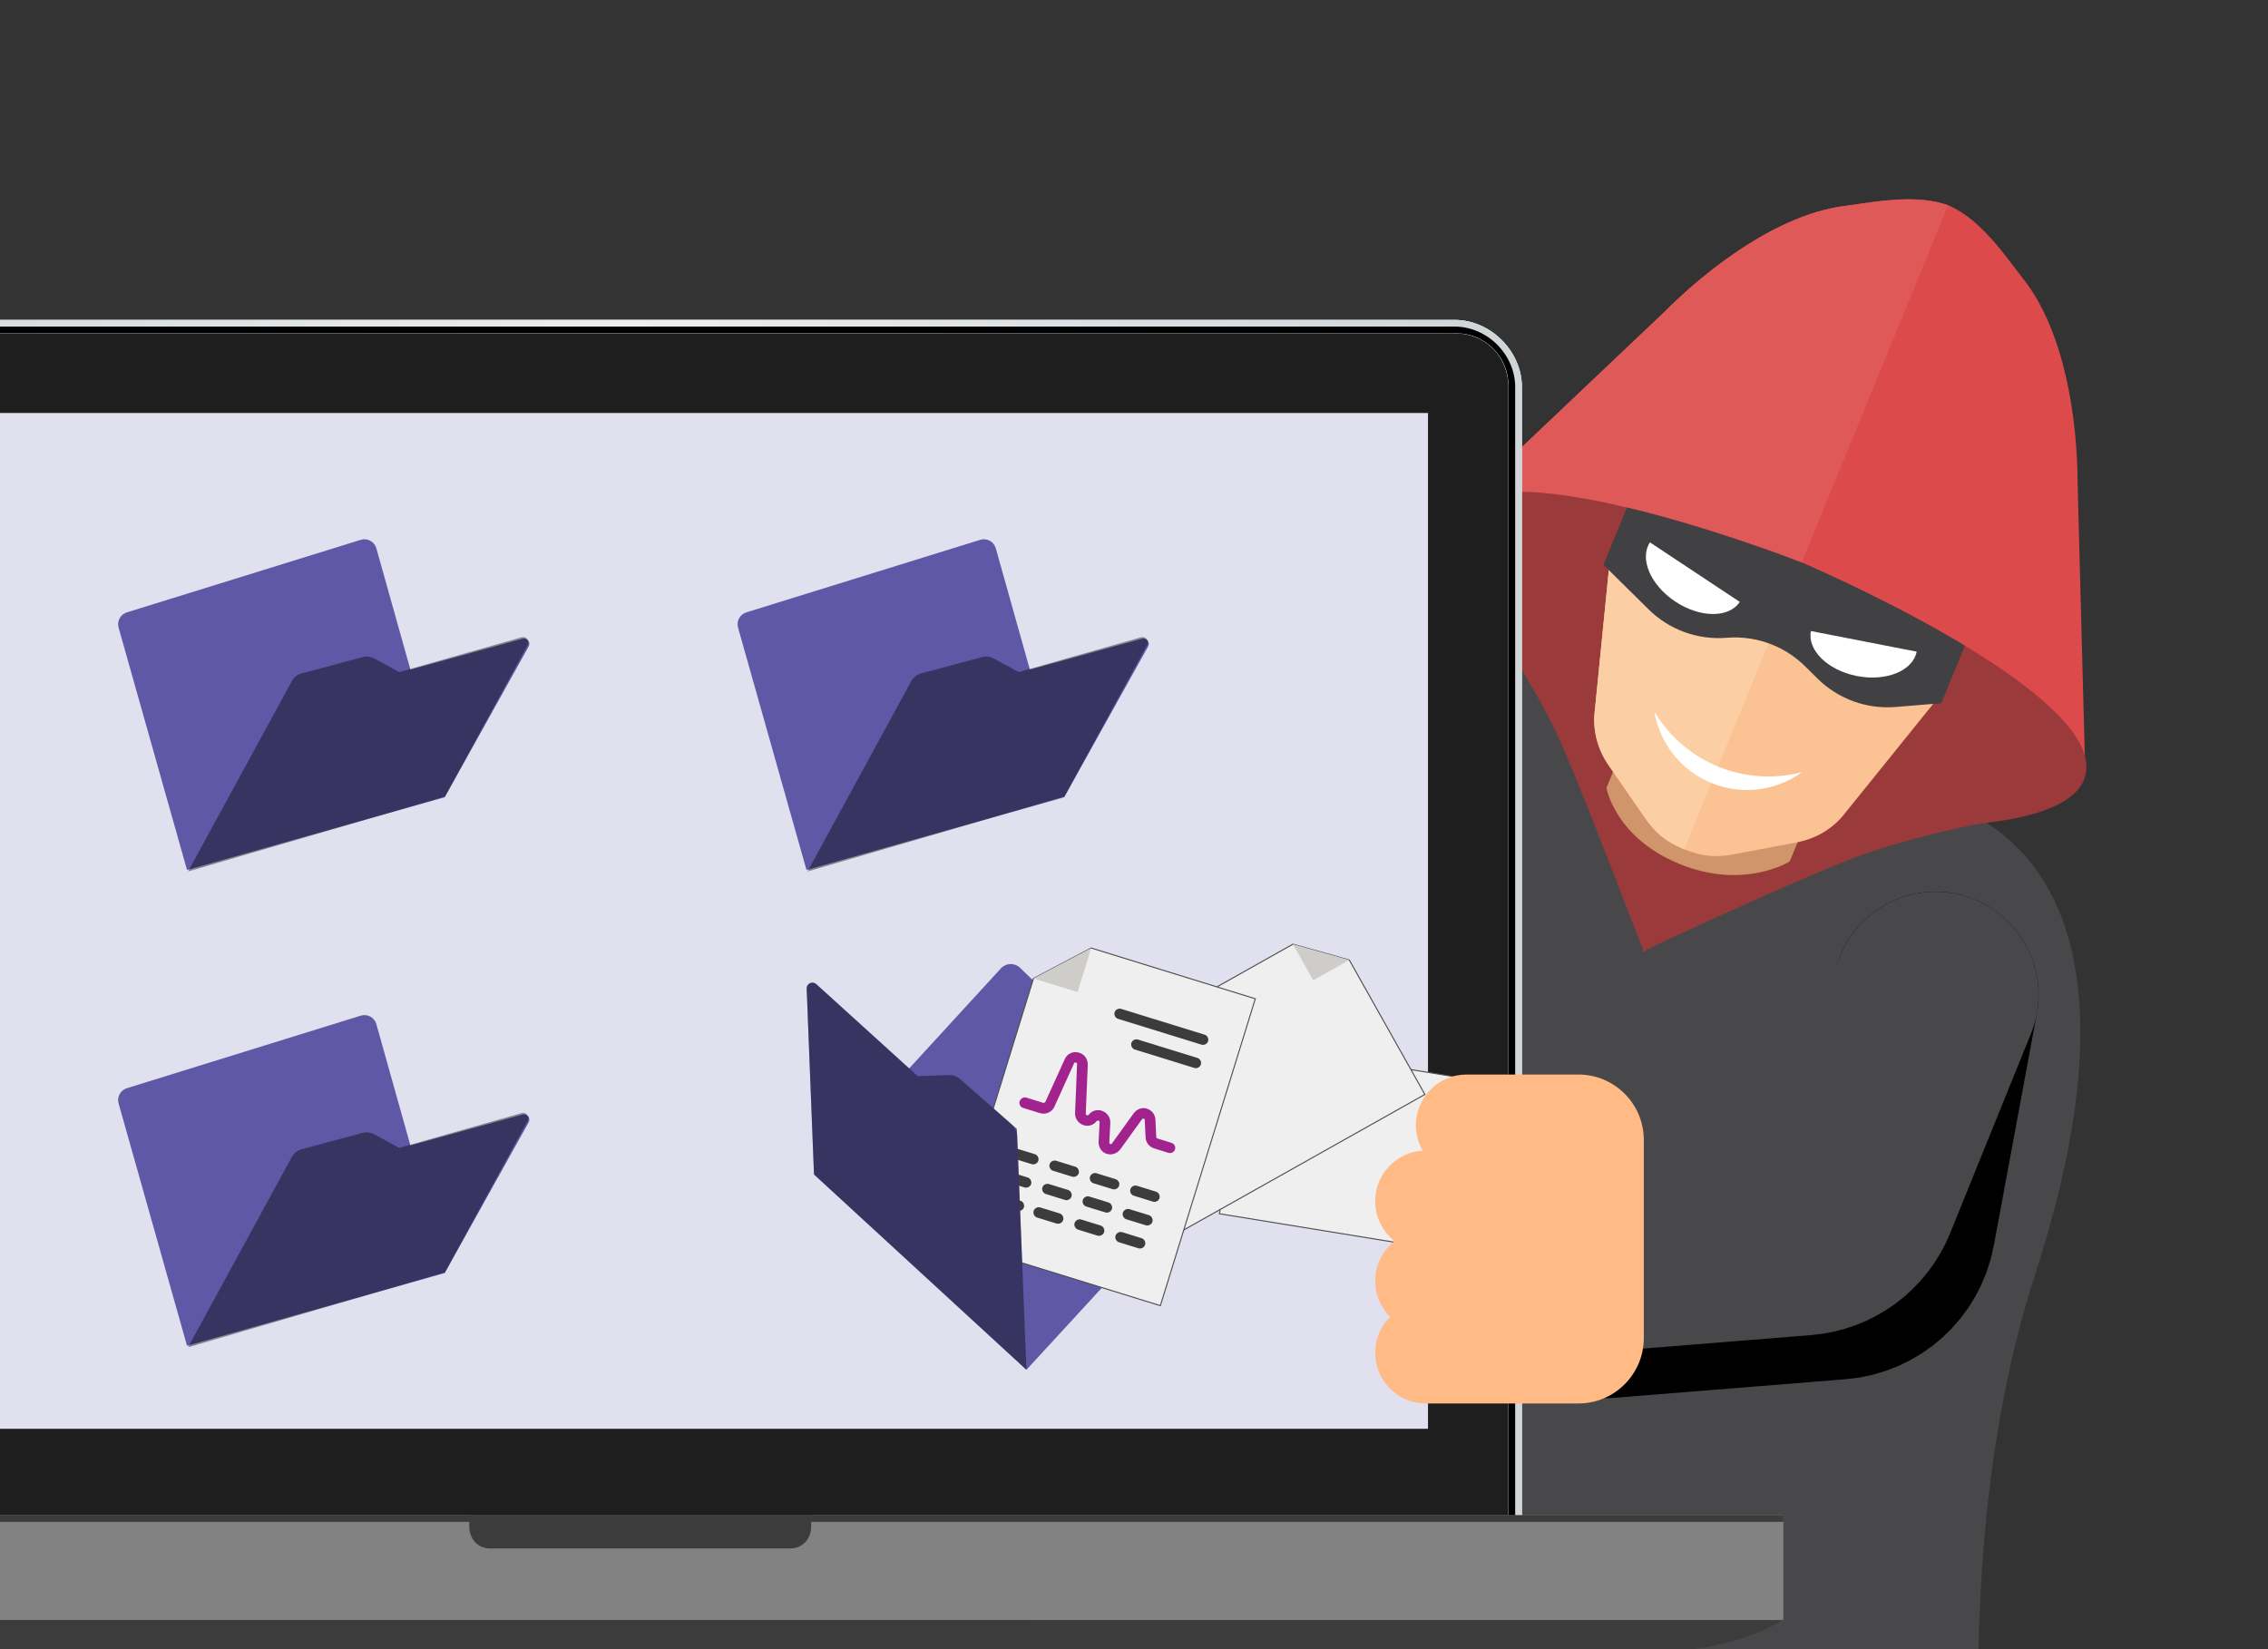 <?xml version="1.0" encoding="UTF-8"?>
<svg xmlns="http://www.w3.org/2000/svg" xmlns:xlink="http://www.w3.org/1999/xlink" viewBox="0 0 1100 800">
  <rect x="0" y="0" width="1100" height="800" fill="#333333" stroke="none"/>
  <defs>
    <style>
      .cls-1, .cls-2, .cls-3 {
        fill: none;
      }

      .cls-4 {
        fill: #3c3c3c;
      }

      .cls-5 {
        fill: #828282;
      }

      .cls-6 {
        fill: #cecdc9;
      }

      .cls-7 {
        fill: #414042;
      }

      .cls-8 {
        fill: url(#linear-gradient-2);
      }

      .cls-9 {
        mix-blend-mode: multiply;
        opacity: .41;
      }

      .cls-10 {
        fill: #ffba86;
      }

      .cls-11 {
        fill: url(#linear-gradient);
      }

      .cls-12 {
        fill: #d1956b;
      }

      .cls-13 {
        fill: #1e1e1e;
      }

      .cls-14 {
        fill: #fbc393;
      }

      .cls-15 {
        fill: #fccea4;
      }

      .cls-16 {
        fill: #efefef;
        stroke: #4d4e4e;
        stroke-width: .51px;
      }

      .cls-16, .cls-2, .cls-3 {
        stroke-miterlimit: 10;
      }

      .cls-17 {
        isolation: isolate;
      }

      .cls-18 {
        fill: #e1e0ef;
      }

      .cls-19 {
        fill: #a3238e;
      }

      .cls-20 {
        fill: #dc4a4b;
      }

      .cls-21 {
        fill: #e05959;
      }

      .cls-22 {
        fill: #fff;
      }

      .cls-23 {
        fill: #5e58a6;
      }

      .cls-2 {
        stroke: #48484a;
      }

      .cls-2, .cls-3 {
        stroke-linecap: round;
        stroke-width: 100px;
      }

      .cls-24 {
        fill: #394a55;
      }

      .cls-25 {
        fill: #9b3a3a;
      }

      .cls-26 {
        clip-path: url(#clippath);
      }

      .cls-27 {
        fill: #48484a;
      }

      .cls-3 {
        stroke: #000;
      }
    </style>
    <clipPath id="clippath">
      <rect class="cls-1" width="1100" height="800"/>
    </clipPath>
    <linearGradient id="linear-gradient" x1="1071.48" y1="722.09" x2="1071.83" y2="722.09" gradientTransform="translate(-2609983.25 -1758389.72) scale(2435.76)" gradientUnits="userSpaceOnUse">
      <stop offset="0" stop-color="#c2c2c2"/>
      <stop offset="0" stop-color="#c2c2c2"/>
      <stop offset=".55" stop-color="#fff"/>
      <stop offset="1" stop-color="#dbdbdb"/>
    </linearGradient>
    <linearGradient id="linear-gradient-2" x1="1071.48" y1="722.09" x2="1071.83" y2="722.09" gradientTransform="translate(-2609983.25 -1758389.72) scale(2435.76)" gradientUnits="userSpaceOnUse">
      <stop offset="0" stop-color="#d0d5d8"/>
      <stop offset="0" stop-color="#d0d5d8"/>
      <stop offset=".5" stop-color="#ecedee"/>
      <stop offset="1" stop-color="#d0d5d8"/>
    </linearGradient>
  </defs>
  <g class="cls-17">
    <g id="Layer_3" data-name="Layer 3">
      <g class="cls-26">
        <g>
          <g>
            <path class="cls-27" d="M968.46,949.07l-505.9,25.69,120.7-592.82c27.23-66.44,103.16-98.23,169.61-71l193.74,79.39c66.44,27.23,79.64,107.3,40.39,228.08-48.27,148.55-18.54,330.66-18.54,330.66Z"/>
            <g>
              <g>
                <path class="cls-20" d="M1011.15,366.52l-3.49-132.23c-.13-31.93-6.44-72.95-25.62-98.04l-8.06-10.54c-9.96-13.02-18.65-21.3-28.06-25.7l.02-.05s-.37-.13-.55-.19c-.17-.08-.53-.24-.52-.25l-.02.05c-9.81-3.48-21.8-3.67-38.04-1.39l-13.13,1.86c-31.27,4.41-64.55,29.21-87.05,51.86l-97.71,92.67-3.99,3.79-.53.5s.07-.02.2-.06c2.08-.53,21.3-4.62,78.28,12.5,20.47,6.16,45.83,15.05,77.02,27.83,2.11.86,4.08,1.68,6.21,2.57h0s.36.16.53.23l.53.22h0c2.14.86,4.11,1.65,6.23,2.52,30.71,12.59,54.69,23.87,73.37,33.7,56.39,29.69,64.6,46.28,64.6,46.28l-.22-8.15Z"/>
                <path class="cls-21" d="M806.63,151.91c22.5-22.65,55.78-47.45,87.05-51.86l13.13-1.85c16.24-2.29,28.23-2.09,38.03,1.38l-78.74,192.14c-2.13-.89-4.1-1.7-6.21-2.57-123.42-50.58-155.49-40.28-155.49-40.28l102.22-96.96Z"/>
                <path class="cls-25" d="M1010.71,378.38c-5.46,13.33-28.82,18.43-44.79,20.42-11.5,1.44-38.92,7.45-63.1,15.97-22.23,7.84-93.86,40.76-104.83,46.22l-.47,1.16s-.1-.28-.3-.79c-.5.22-.77.35-.77.35l.47-1.16c-5.05-12.02-32.52-85.55-42.85-106.73-11.25-23.04-27-46.74-34.19-55.84-9.98-12.63-22.61-32.48-17.15-45.81.49-1.21,1.11-2.33,1.86-3.36.11-.15.21-.29.33-.44,1.1-1.44,2.43-2.7,3.99-3.79,14.45-10.17,47.39-6.2,80.16,1.61,39,9.29,77.75,23.99,84.74,26.7v-.02s.2.08.54.23c.34.13.54.21.54.21v.02c6.82,2.95,44.12,19.39,78.09,39.88,27.8,16.79,53.39,36.28,58.16,53.31,1.16,4.12,1.1,8.11-.44,11.86Z"/>
              </g>
              <g>
                <path class="cls-12" d="M814.55,419.09c31.29,12.82,53.49-1.22,53.49-1.22l6.2-15.14-88.63-36.32-6.47,15.78s4.12,24.07,35.4,36.89Z"/>
                <path class="cls-14" d="M800.11,269.93c5.73,5.62,12.67,11.14,20.44,14.81,15.53,7.34,38.61,2.88,45.91,5.87,7.3,2.99,20.8,22.43,37.01,28.1,8.11,2.84,16.93,3.77,24.95,3.79,9.78.02,15.86,10.69,10.11,17.82l-44.35,54.98c-5.56,6.89-13.6,11.6-22.77,13.34l-30.4,5.75c-8.02,1.52-14.92,1.39-24.28-2.45-9.36-3.84-14.27-8.55-18.92-15.25l-17.58-25.41c-5.31-7.66-7.71-16.66-6.84-25.47l7-70.29c.91-9.12,12.73-12.45,19.72-5.6Z"/>
                <path class="cls-15" d="M800.11,269.93c5.73,5.62,12.67,11.14,20.44,14.81,15.53,7.34,38.61,2.88,45.91,5.87.03.01.06.03.08.04l-49.72,121.33s-.06-.02-.09-.03c-9.36-3.84-14.27-8.55-18.92-15.25l-17.58-25.41c-5.31-7.66-7.71-16.66-6.84-25.47l7-70.29c.91-9.12,12.73-12.45,19.72-5.6Z"/>
                <path class="cls-22" d="M873.98,374.61c-28.19,7.06-56.49-4.58-71.64-29.36,6.11,33.4,43.84,48.99,71.64,29.36Z"/>
              </g>
            </g>
            <path class="cls-7" d="M952.99,313.21l-11.44,27.92-22.12,1.82c-14.04,1.16-27.88-3.86-37.91-13.77l-6.11-6.04c-4.54-4.48-9.86-7.95-15.62-10.31-6.98-2.86-14.61-4.08-22.29-3.45-14.04,1.16-27.88-3.86-37.91-13.77l-21.9-21.63,11.39-27.79c39,9.29,77.75,23.99,84.74,26.7v-.02s.2.08.54.23c.34.13.54.21.54.21v.02c6.82,2.95,44.12,19.39,78.09,39.88Z"/>
            <path class="cls-22" d="M800.24,263.1c-5.23,7.89.28,20.76,12.31,28.73,12.03,7.97,26.03,8.04,31.26.15l-43.57-28.88Z"/>
            <path class="cls-22" d="M929.6,316.11c-1.81,9.29-14.77,14.59-28.93,11.83-14.17-2.76-24.18-12.54-22.37-21.83l51.3,10Z"/>
          </g>
          <g>
            <path class="cls-11" d="M705.48,757.6H-82.09c-17.49,0-31.76-4.75-31.76-22.1V187.72c0-17.34,14.27-32.53,31.76-32.53h787.57c17.49,0,32.64,15.19,32.64,32.53v547.78c0,17.34-15.15,22.1-32.64,22.1Z"/>
            <path class="cls-11" d="M705.48,757.6H-82.09c-17.49,0-31.76-4.75-31.76-22.1V187.72c0-17.34,14.27-32.53,31.76-32.53h787.57c17.49,0,32.64,15.19,32.64,32.53v547.78c0,17.34-15.15,22.1-32.64,22.1Z"/>
            <path class="cls-24" d="M699.1,690.21c0,3.37-2.76,6.11-6.16,6.11H-65.42c-3.4,0-6.16-2.73-6.16-6.11V203.22c0-3.37,2.76-6.11,6.16-6.11h758.36c3.4,0,6.16,2.73,6.16,6.11v486.99Z"/>
            <path class="cls-13" d="M705.48,754.37H-82.09c-14.94,0-28.51-4.05-28.51-18.87V187.72c0-14.82,13.57-26.08,28.51-26.08h787.57c14.94,0,26.13,11.26,26.13,26.08v547.78c0,14.82-11.19,18.87-26.13,18.87Z"/>
            <path class="cls-8" d="M705.48,155.19H-82.09c-17.49,0-31.76,15.19-31.76,32.53v547.78c0,17.34,14.27,22.1,31.76,22.1h787.57c17.49,0,32.64-4.75,32.64-22.1V187.72c0-17.34-15.15-32.53-32.64-32.53ZM731.61,735.5c0,14.82-11.19,18.87-26.13,18.87H-82.09c-14.94,0-28.51-4.05-28.51-18.87V187.72c0-14.82,13.57-26.08,28.51-26.08h787.57c14.94,0,26.13,11.26,26.13,26.08v547.78Z"/>
            <path d="M705.48,757.6H-82.09c-15.88,0-28.51-6.35-28.51-22.1V187.72c0-15.74,12.63-29.3,28.51-29.3h787.57c15.88,0,29.39,13.56,29.39,29.3v547.78c0,15.74-13.51,22.1-29.39,22.1ZM731.61,186.83c0-13.91-11.37-25.19-25.4-25.19H-81.95c-14.03,0-25.4,11.28-25.4,25.19v548.81c0,13.91,11.37,25.19,25.4,25.19h788.17c14.03,0,25.4-11.28,25.4-25.19V186.83Z"/>
            <rect class="cls-18" x="-68.33" y="200.34" width="760.92" height="492.76"/>
            <rect class="cls-5" x="-234.17" y="735.02" width="1099.11" height="50.88"/>
            <rect class="cls-4" x="-234.17" y="735.02" width="1099.11" height="3.22"/>
            <path class="cls-4" d="M-234.17,785.51s19.26,16.51,72.06,16.51h953.12c52.79,0,73.92-16.51,73.92-16.51v.39H-234.17v-.39Z"/>
            <path class="cls-4" d="M227.59,735.02v5.27c0,6.17,4,10.86,10.22,10.86h145.37c6.22,0,10.25-4.69,10.25-10.86v-5.27h-165.84Z"/>
          </g>
          <g>
            <path class="cls-23" d="M391.15,422.02l-33.19-117.56c-.89-3.15.89-6.43,4.02-7.4l113.41-35.19c3.24-1.01,6.68.86,7.59,4.13l19.88,70.82-111.71,85.2Z"/>
            <path class="cls-23" d="M443.9,327.25l35.81-9.25,14.73,8.2,59.47-16.36c2.21-.61,4.06,1.75,2.94,3.75l-40.72,73.15-124.98,35.29,52.75-94.77Z"/>
            <path class="cls-9" d="M446.71,326.68l29.63-7.93c1.89-.51,3.9-.27,5.61.67l12.13,6.61,59.32-16.89c2.2-.63,4.07,1.71,2.98,3.72l-40.07,73.51-124.66,36.39,50.35-92.37c1-1.83,2.7-3.17,4.72-3.71Z"/>
          </g>
          <g>
            <path class="cls-23" d="M90.71,422.02l-33.19-117.56c-.89-3.15.89-6.43,4.02-7.4l113.41-35.19c3.24-1.01,6.68.86,7.59,4.13l19.88,70.82-111.71,85.2Z"/>
            <path class="cls-23" d="M143.46,327.25l35.81-9.25,14.73,8.2,59.47-16.36c2.21-.61,4.06,1.75,2.94,3.75l-40.72,73.15-124.98,35.29,52.75-94.77Z"/>
            <path class="cls-9" d="M146.27,326.68l29.63-7.93c1.89-.51,3.9-.27,5.61.67l12.13,6.61,59.32-16.89c2.2-.63,4.07,1.71,2.98,3.72l-40.07,73.51-124.66,36.39,50.35-92.37c1-1.83,2.7-3.17,4.72-3.71Z"/>
          </g>
          <g>
            <path class="cls-23" d="M90.71,652.84l-33.19-117.56c-.89-3.15.89-6.43,4.02-7.4l113.41-35.19c3.24-1.01,6.68.86,7.59,4.13l19.88,70.82-111.71,85.2Z"/>
            <path class="cls-23" d="M143.46,558.06l35.81-9.25,14.73,8.2,59.47-16.36c2.21-.61,4.06,1.75,2.94,3.75l-40.72,73.15-124.98,35.29,52.75-94.77Z"/>
            <path class="cls-9" d="M146.27,557.49l29.63-7.93c1.89-.51,3.9-.27,5.61.67l12.13,6.61,59.32-16.89c2.2-.63,4.07,1.71,2.98,3.72l-40.07,73.51-124.66,36.39,50.35-92.37c1-1.83,2.7-3.17,4.72-3.71Z"/>
          </g>
          <g>
            <path class="cls-23" d="M497.84,664.48l89.11-96.91c2.39-2.59,2.27-6.62-.26-9.07l-91.94-89.02c-2.63-2.54-6.84-2.42-9.31.28l-53.57,58.43,65.98,136.29Z"/>
            <g>
              <polygon class="cls-16" points="709.52 522.97 604.92 505.94 591.43 588.78 713.57 608.66 724.2 543.36 709.52 522.97"/>
              <polyline class="cls-6" points="709.52 522.97 706.66 540.51 724.2 543.36"/>
            </g>
            <g>
              <polygon class="cls-16" points="627.07 458.02 522.59 516.74 569.09 599.47 691.08 530.91 654.42 465.69 627.07 458.02"/>
              <polygon class="cls-6" points="627.07 458.02 636.91 475.53 654.42 465.69 627.07 458.02"/>
            </g>
            <g>
              <polygon class="cls-16" points="501.26 474.64 461.82 602.13 562.78 633.37 608.83 484.5 529.24 459.88 501.26 474.64"/>
              <polygon class="cls-6" points="501.26 474.64 522.63 481.25 529.24 459.88 501.26 474.64"/>
            </g>
            <g>
              <path class="cls-19" d="M497.74,532.43l8.23,2.55c.32.1.75-.12,1.01-.4l9.43-20.77c1.17-2.64,3.87-3.93,6.66-3.24,2.79.69,4.55,3,4.51,5.99l-.98,23.74c.01.53.33.63.5.68s.65.2.96-.23c1.51-2.01,4.21-2.76,6.58-1.85,2.37.91,3.97,3.17,3.87,5.79l-.49,9.57c.06.37.17.58.5.68s.7.04.8-.28l10.53-14.6c1.51-2.01,3.94-3.02,6.36-2.28h0c2.42.75,4.07,2.85,4.18,5.36l.4,8.43c.06.37.17.58.5.68l6.94,2.15c1.29.4,2.07,1.88,1.67,3.17s-1.88,2.07-3.17,1.67l-6.94-2.15c-2.42-.75-4.07-2.85-4.18-5.36l-.4-8.43c-.01-.53-.33-.63-.5-.68s-.53.01-.8.28l-10.53,14.6c-1.51,2.01-4.1,2.97-6.52,2.23l-.16-.05c-2.42-.75-3.97-3.17-3.87-5.79l.49-9.57c-.01-.53-.33-.63-.5-.68-.32-.1-.65-.2-.96.23-1.51,2.01-4.21,2.76-6.58,1.85-2.37-.91-3.97-3.17-3.87-5.79l.98-23.74c.05-.16.04-.7-.66-.73-.65-.2-.8.28-.85.45l-9.48,20.93c-1.17,2.64-4.24,3.99-6.98,3.14l-8.23-2.55c-1.29-.4-2.07-1.88-1.67-3.17s1.93-2.23,3.22-1.83Z"/>
              <path class="cls-4" d="M579.27,518.05l-28.88-8.94c-1.29-.4-2.07-1.88-1.67-3.17.4-1.29,1.88-2.07,3.17-1.67l28.88,8.94c1.29.4,2.07,1.88,1.67,3.17-.4,1.29-1.88,2.07-3.17,1.67Z"/>
              <path class="cls-4" d="M582.76,506.76l-40.5-12.53c-1.29-.4-2.07-1.88-1.67-3.17.4-1.29,1.88-2.07,3.17-1.67l40.5,12.53c1.29.4,2.07,1.88,1.67,3.17s-1.88,2.07-3.17,1.67Z"/>
            </g>
            <path class="cls-4" d="M547.81,586.56l9.42,2.91c1.31.4,2.1,1.9,1.7,3.21s-1.9,2.1-3.21,1.7l-9.42-2.91c-1.31-.4-2.1-1.9-1.7-3.21s1.9-2.1,3.21-1.7Z"/>
            <path class="cls-4" d="M551.41,575.2l9.29,2.87c1.29.4,2.07,1.88,1.67,3.17-.4,1.29-1.88,2.07-3.17,1.67l-9.29-2.87c-1.29-.4-2.07-1.88-1.67-3.17s1.88-2.07,3.17-1.67Z"/>
            <path class="cls-4" d="M528.33,580.43l9.29,2.87c1.29.4,2.07,1.88,1.67,3.17-.4,1.29-1.88,2.07-3.17,1.67l-9.29-2.87c-1.29-.4-2.07-1.88-1.67-3.17.4-1.29,1.88-2.07,3.17-1.67Z"/>
            <path class="cls-4" d="M531.82,569.14l9.29,2.87c1.29.4,2.07,1.88,1.67,3.17-.4,1.29-1.88,2.07-3.17,1.67l-9.29-2.87c-1.29-.4-2.07-1.88-1.67-3.17s1.88-2.07,3.17-1.67Z"/>
            <path class="cls-4" d="M544.26,597.72l9.42,2.91c1.31.4,2.1,1.9,1.7,3.21-.4,1.31-1.9,2.1-3.21,1.7l-9.42-2.91c-1.31-.4-2.1-1.9-1.7-3.21s1.9-2.1,3.21-1.7Z"/>
            <path class="cls-4" d="M524.39,591.58l9.42,2.91c1.31.4,2.1,1.9,1.7,3.21-.4,1.31-1.9,2.1-3.21,1.7l-9.42-2.91c-1.31-.4-2.1-1.9-1.7-3.21.4-1.31,1.9-2.1,3.21-1.7Z"/>
            <path class="cls-4" d="M504.53,585.72l9.42,2.91c1.31.4,2.1,1.9,1.7,3.21-.4,1.31-1.9,2.1-3.21,1.7l-9.42-2.91c-1.31-.4-2.1-1.9-1.7-3.21.4-1.31,1.9-2.1,3.21-1.7Z"/>
            <path class="cls-4" d="M508.73,574.37l9.29,2.87c1.29.4,2.07,1.88,1.67,3.17s-1.88,2.07-3.17,1.67l-9.29-2.87c-1.29-.4-2.07-1.88-1.67-3.17.4-1.29,1.88-2.07,3.17-1.67Z"/>
            <path class="cls-4" d="M512.23,563.08l9.29,2.87c1.29.4,2.07,1.88,1.67,3.17s-1.88,2.07-3.17,1.67l-9.29-2.87c-1.29-.4-2.07-1.88-1.67-3.17s1.88-2.07,3.17-1.67Z"/>
            <path class="cls-4" d="M474.66,580.17l8.82,3.12c1.23.43,1.92,1.88,1.49,3.11-.43,1.23-1.88,1.92-3.11,1.49l-8.82-3.12c-1.23-.43-1.92-1.88-1.49-3.11.43-1.23,1.88-1.92,3.11-1.49Z"/>
            <path class="cls-4" d="M485.65,579.61l9.29,2.87c1.29.4,2.07,1.88,1.67,3.17-.4,1.29-1.88,2.07-3.17,1.67l-9.29-2.87c-1.29-.4-2.07-1.88-1.67-3.17.4-1.29,1.88-2.07,3.17-1.67Z"/>
            <path class="cls-4" d="M489.14,568.31l9.29,2.87c1.29.4,2.07,1.88,1.67,3.17-.4,1.29-1.88,2.07-3.17,1.67l-9.29-2.87c-1.29-.4-2.07-1.88-1.67-3.17.4-1.29,1.88-2.07,3.17-1.67Z"/>
            <path class="cls-4" d="M492.64,557.02l9.29,2.87c1.29.4,2.07,1.88,1.67,3.17s-1.88,2.07-3.17,1.67l-9.29-2.87c-1.29-.4-2.07-1.88-1.67-3.17s1.88-2.07,3.17-1.67Z"/>
            <path class="cls-23" d="M493.22,547.67l-29.94-26.32-18.15.72-49.23-44.67c-1.83-1.66-4.75-.29-4.66,2.17l3.56,90.16,103.02,94.74-4.62-116.81Z"/>
            <path class="cls-9" d="M490.58,545.35l-24.83-21.83c-1.58-1.39-3.64-2.12-5.74-2.04l-14.87.59-49.23-44.67c-1.83-1.66-4.75-.29-4.66,2.17l3.56,90.16,103.02,94.74-4.48-113.29c-.09-2.24-1.09-4.36-2.78-5.84Z"/>
          </g>
          <g>
            <path class="cls-3" d="M779.14,628.22l112.08-9.02c13.27-1.07,24.18-10.9,26.61-24l20.9-112.65"/>
            <path class="cls-2" d="M758.08,607.16l116.45-9.37c11.11-.89,20.76-7.98,24.95-18.31l39.25-96.92"/>
            <path class="cls-10" d="M797.26,649.07v-96.07c0-17.54-14.22-31.76-31.76-31.76h-25.76s-7.85,0-7.85,0h-20.56c-13.59,0-24.61,11.02-24.61,24.61h0c0,4.49,1.22,8.69,3.32,12.31-12.87.81-23.06,11.47-23.06,24.54h0c0,7.86,3.7,14.84,9.43,19.35-5.73,4.51-9.43,11.49-9.43,19.35h0c0,6.8,2.75,12.95,7.21,17.4-4.45,4.45-7.21,10.61-7.21,17.4,0,13.59,11.02,24.62,24.61,24.62h40.3s7.85,0,7.85,0h25.76c17.54,0,31.76-14.22,31.76-31.76Z"/>
          </g>
        </g>
      </g>
    </g>
  </g>
</svg>